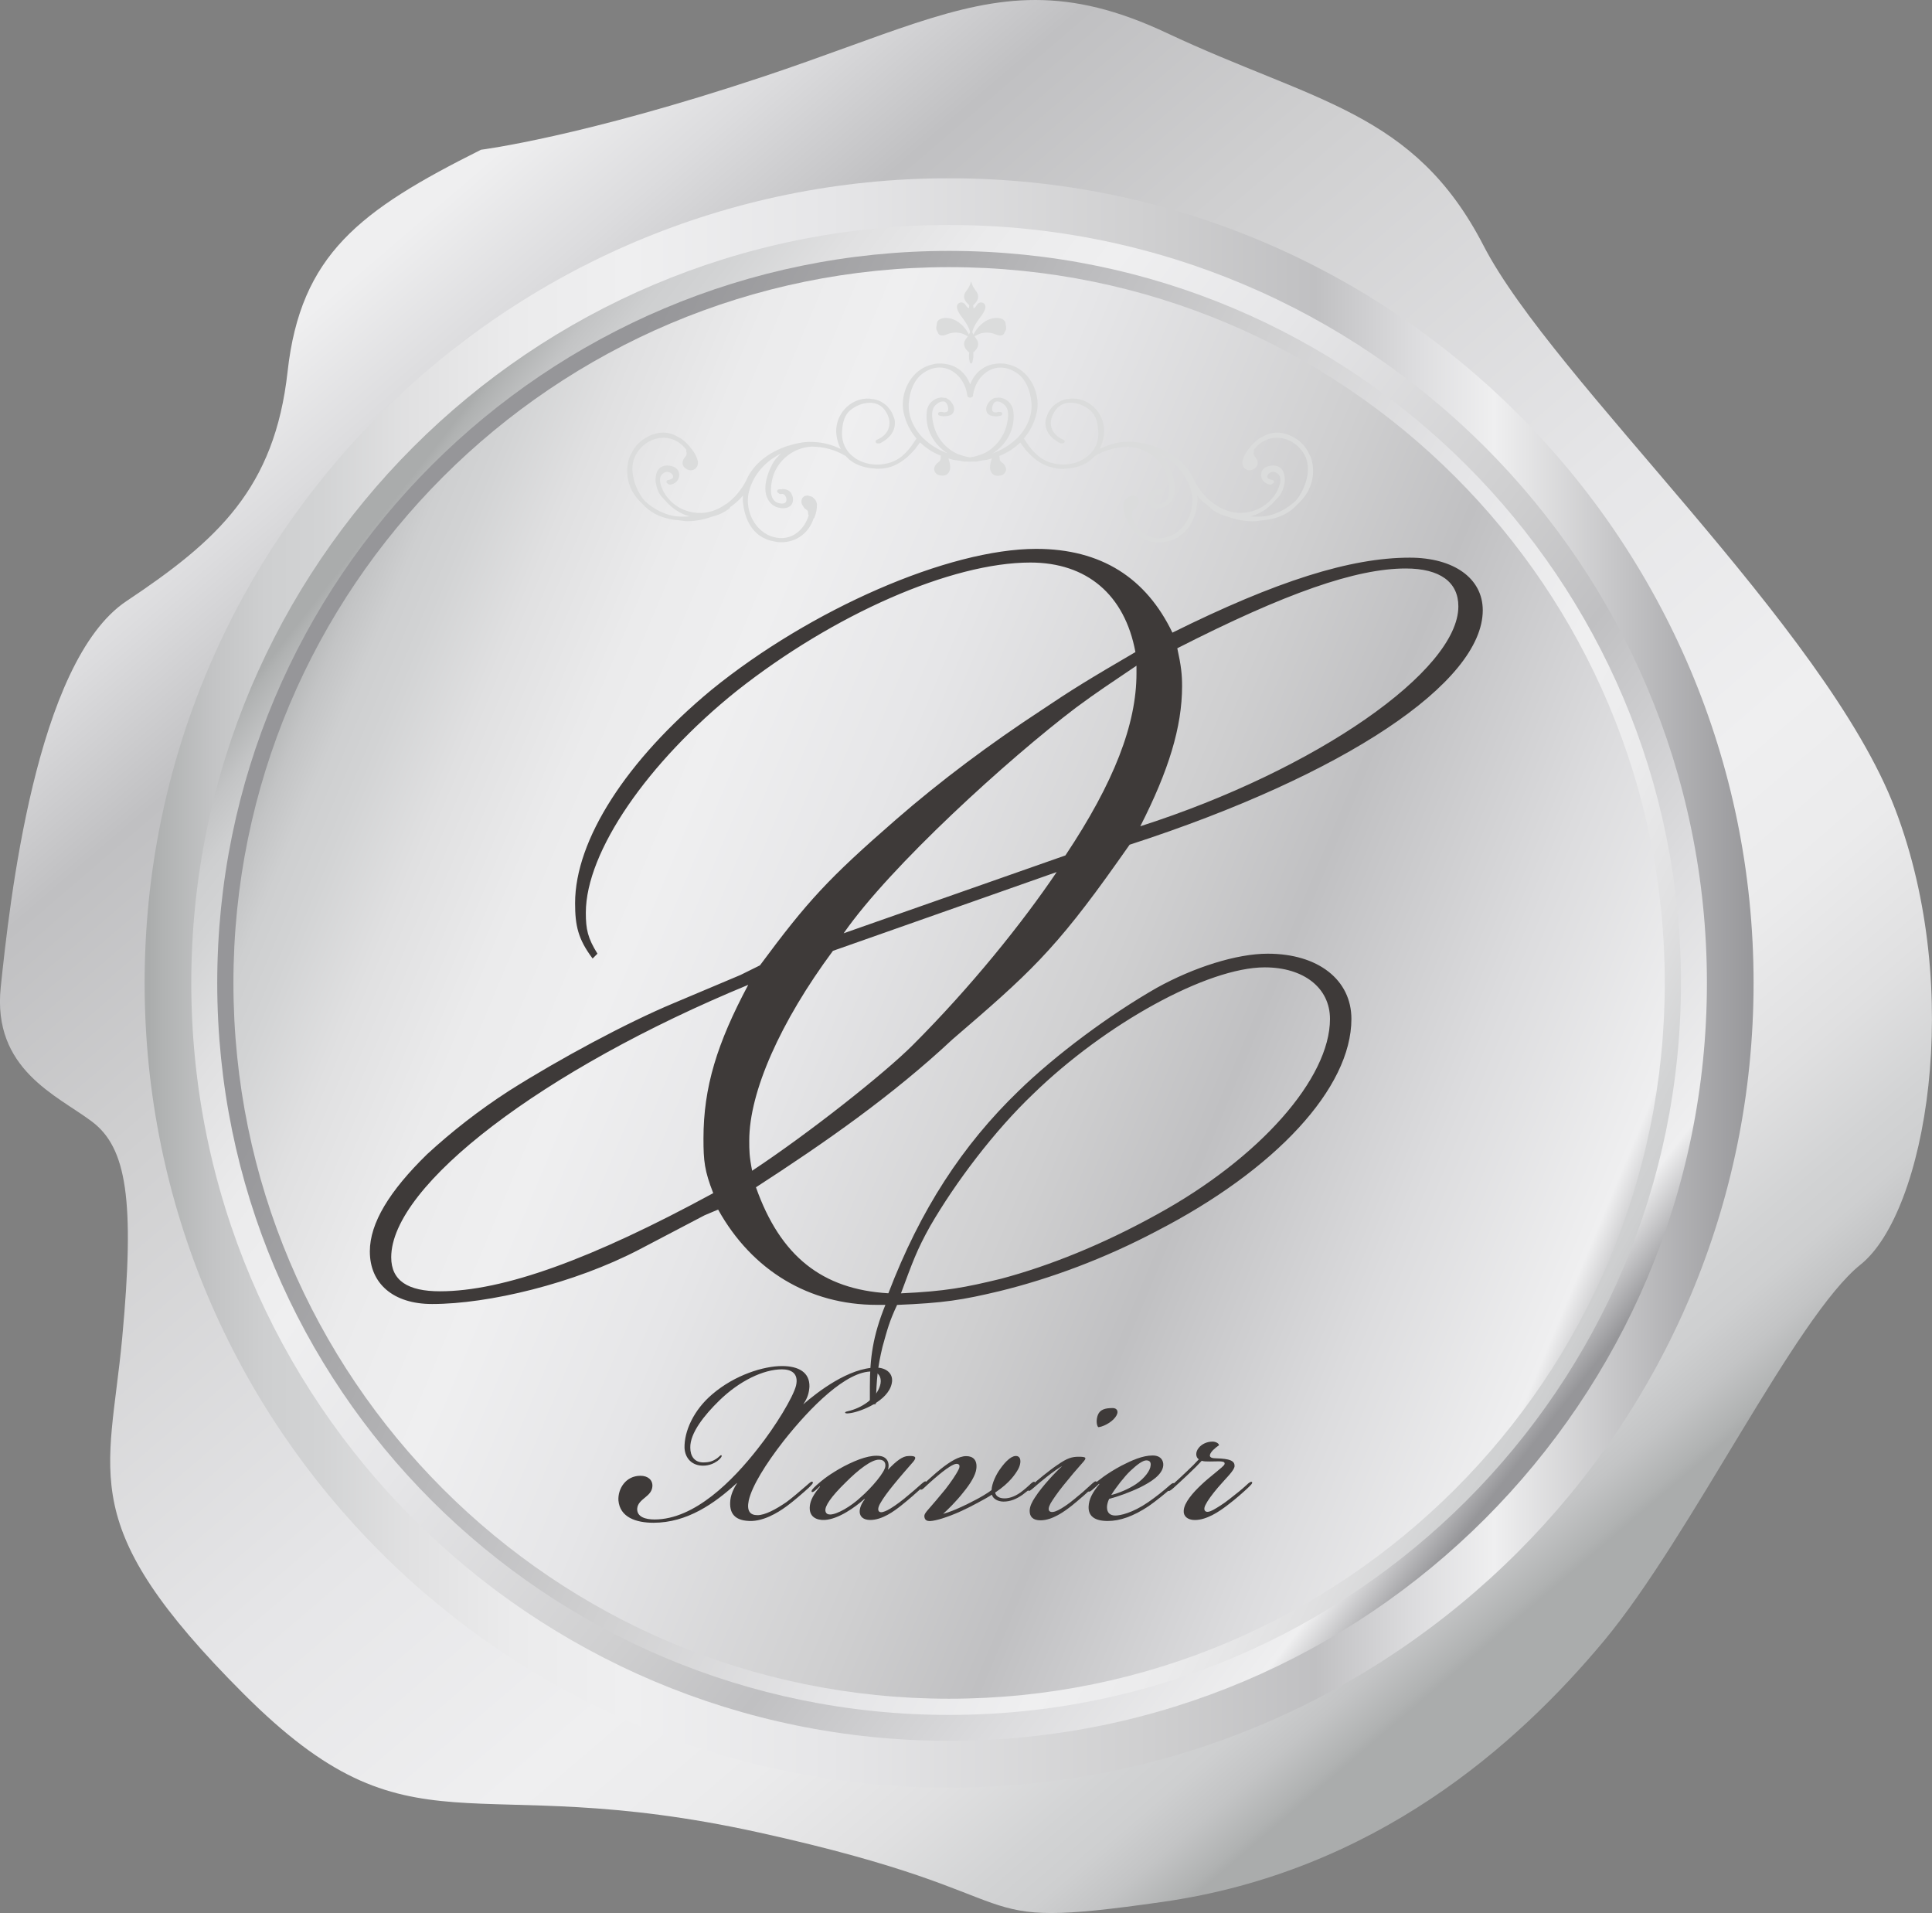 <?xml version="1.0" encoding="utf-8"?>
<!-- Generator: Adobe Illustrator 15.0.0, SVG Export Plug-In . SVG Version: 6.00 Build 0)  -->
<!DOCTYPE svg PUBLIC "-//W3C//DTD SVG 1.1//EN" "http://www.w3.org/Graphics/SVG/1.1/DTD/svg11.dtd">
<svg version="1.1" id="レイヤー_1" xmlns="http://www.w3.org/2000/svg" xmlns:xlink="http://www.w3.org/1999/xlink" x="0px"
	 y="0px" width="43.552px" height="43.117px" viewBox="0 0 43.552 43.117" style="enable-background:new 0 0 43.552 43.117;"
	 xml:space="preserve">
<rect x="0" y="0" width="43.552" height="43.117" fill="#808080" stroke="none"/>
<g>
	<defs>
		<path id="SVGID_1_" d="M17.218,1.723c-4.105,1.368-6.375,1.652-6.375,1.652c-2.735,1.367-4.066,2.36-4.36,5
			c-0.292,2.638-1.58,3.805-3.632,5.173c-2.052,1.368-2.639,6.841-2.834,8.698c-0.195,1.857,1.27,2.442,2.052,3.03
			c0.782,0.586,0.977,1.759,0.685,4.887c-0.294,3.127-1.076,4.201,2.737,8.013c3.81,3.811,4.984,1.661,11.628,3.128
			c6.646,1.466,4.301,2.247,9.091,1.562c4.789-0.684,7.992-3.537,9.947-5.883s4.32-7.311,5.786-8.482s2.347-6.156,0.78-10.262
			c-1.562-4.104-7.721-9.676-9.282-12.706c-1.563-3.028-3.812-3.225-7.136-4.788C25.179,0.215,24.244,0,23.339,0
			C21.576,0,19.93,0.818,17.218,1.723"/>
	</defs>
	<clipPath id="SVGID_2_">
		<use xlink:href="#SVGID_1_"  style="overflow:visible;"/>
	</clipPath>
	
		<linearGradient id="SVGID_3_" gradientUnits="userSpaceOnUse" x1="-280.984" y1="447.42" x2="-279.984" y2="447.42" gradientTransform="matrix(-27.08 -30.863 -30.863 27.08 6234.39 -20752.109)">
		<stop  offset="0" style="stop-color:#AAACAC"/>
		<stop  offset="0.005" style="stop-color:#B0B2B2"/>
		<stop  offset="0.029" style="stop-color:#C3C4C5"/>
		<stop  offset="0.053" style="stop-color:#CECFD0"/>
		<stop  offset="0.079" style="stop-color:#D2D3D4"/>
		<stop  offset="0.134" style="stop-color:#E0E0E1"/>
		<stop  offset="0.207" style="stop-color:#EBEBEC"/>
		<stop  offset="0.285" style="stop-color:#EFEFF0"/>
		<stop  offset="0.442" style="stop-color:#E6E6E8"/>
		<stop  offset="0.693" style="stop-color:#CFCFD0"/>
		<stop  offset="0.822" style="stop-color:#C0C0C2"/>
		<stop  offset="0.903" style="stop-color:#DCDCDE"/>
		<stop  offset="0.971" style="stop-color:#EFEFF0"/>
		<stop  offset="1" style="stop-color:#EFEFF0"/>
	</linearGradient>
	<polygon style="clip-path:url(#SVGID_2_);fill:url(#SVGID_3_);" points="19.165,65.596 -21.768,18.943 24.946,-22.045 
		65.88,24.606 	"/>
</g>
<g>
	<defs>
		<path id="SVGID_4_" d="M3.26,22.154c0,10.016,8.118,18.137,18.135,18.137c10.016,0,18.135-8.121,18.135-18.137
			c0-10.017-8.119-18.136-18.135-18.136C11.378,4.019,3.26,12.138,3.26,22.154"/>
	</defs>
	<clipPath id="SVGID_5_">
		<use xlink:href="#SVGID_4_"  style="overflow:visible;"/>
	</clipPath>
	
		<linearGradient id="SVGID_6_" gradientUnits="userSpaceOnUse" x1="-280.588" y1="455.806" x2="-279.588" y2="455.806" gradientTransform="matrix(37.747 0 0 -37.747 10594.818 17227.231)">
		<stop  offset="0" style="stop-color:#AAACAC"/>
		<stop  offset="0.007" style="stop-color:#B0B2B2"/>
		<stop  offset="0.038" style="stop-color:#C3C4C5"/>
		<stop  offset="0.069" style="stop-color:#CECFD0"/>
		<stop  offset="0.102" style="stop-color:#D2D3D4"/>
		<stop  offset="0.151" style="stop-color:#E0E0E1"/>
		<stop  offset="0.216" style="stop-color:#EBEBEC"/>
		<stop  offset="0.285" style="stop-color:#EFEFF0"/>
		<stop  offset="0.403" style="stop-color:#E6E6E8"/>
		<stop  offset="0.593" style="stop-color:#CFCFD0"/>
		<stop  offset="0.691" style="stop-color:#C0C0C2"/>
		<stop  offset="0.749" style="stop-color:#DCDCDE"/>
		<stop  offset="0.797" style="stop-color:#EFEFF0"/>
		<stop  offset="0.953" style="stop-color:#969699"/>
		<stop  offset="1" style="stop-color:#969699"/>
	</linearGradient>
	<rect x="3.26" y="4.019" style="clip-path:url(#SVGID_5_);fill:url(#SVGID_6_);" width="36.27" height="36.272"/>
</g>
<g>
	<defs>
		<path id="SVGID_7_" d="M4.312,22.154c0,9.434,7.649,17.082,17.083,17.082c9.434,0,17.083-7.648,17.083-17.082
			c0-9.435-7.649-17.083-17.083-17.083C11.961,5.071,4.312,12.72,4.312,22.154"/>
	</defs>
	<clipPath id="SVGID_8_">
		<use xlink:href="#SVGID_7_"  style="overflow:visible;"/>
	</clipPath>
	
		<linearGradient id="SVGID_9_" gradientUnits="userSpaceOnUse" x1="-283.858" y1="456.773" x2="-282.859" y2="456.773" gradientTransform="matrix(26.126 20.873 20.873 -26.126 -2109.665 17870.529)">
		<stop  offset="0" style="stop-color:#AAACAC"/>
		<stop  offset="0.005" style="stop-color:#B0B2B2"/>
		<stop  offset="0.029" style="stop-color:#C3C4C5"/>
		<stop  offset="0.053" style="stop-color:#CECFD0"/>
		<stop  offset="0.079" style="stop-color:#D2D3D4"/>
		<stop  offset="0.134" style="stop-color:#E0E0E1"/>
		<stop  offset="0.207" style="stop-color:#EBEBEC"/>
		<stop  offset="0.285" style="stop-color:#EFEFF0"/>
		<stop  offset="0.403" style="stop-color:#E6E6E8"/>
		<stop  offset="0.593" style="stop-color:#CFCFD0"/>
		<stop  offset="0.691" style="stop-color:#C0C0C2"/>
		<stop  offset="0.834" style="stop-color:#DCDCDE"/>
		<stop  offset="0.952" style="stop-color:#EFEFF0"/>
		<stop  offset="1" style="stop-color:#969699"/>
	</linearGradient>
	<polygon style="clip-path:url(#SVGID_8_);fill:url(#SVGID_9_);" points="17.624,-11.59 55.14,18.383 25.167,55.898 -12.349,25.925 
			"/>
</g>
<g>
	<defs>
		<path id="SVGID_10_" d="M4.897,22.154c0,9.111,7.387,16.498,16.498,16.498c9.109,0,16.498-7.387,16.498-16.498
			c0-9.112-7.389-16.499-16.498-16.499C12.284,5.655,4.897,13.042,4.897,22.154"/>
	</defs>
	<clipPath id="SVGID_11_">
		<use xlink:href="#SVGID_10_"  style="overflow:visible;"/>
	</clipPath>
	
		<linearGradient id="SVGID_12_" gradientUnits="userSpaceOnUse" x1="-282.554" y1="445.7" x2="-281.554" y2="445.7" gradientTransform="matrix(-27.558 -14.188 -14.188 27.558 -1425.562 -16261.272)">
		<stop  offset="0" style="stop-color:#AAACAC"/>
		<stop  offset="0.005" style="stop-color:#B0B2B2"/>
		<stop  offset="0.029" style="stop-color:#C3C4C5"/>
		<stop  offset="0.053" style="stop-color:#CECFD0"/>
		<stop  offset="0.079" style="stop-color:#D2D3D4"/>
		<stop  offset="0.134" style="stop-color:#E0E0E1"/>
		<stop  offset="0.207" style="stop-color:#EBEBEC"/>
		<stop  offset="0.285" style="stop-color:#EFEFF0"/>
		<stop  offset="0.407" style="stop-color:#E6E6E8"/>
		<stop  offset="0.602" style="stop-color:#CFCFD0"/>
		<stop  offset="0.703" style="stop-color:#C0C0C2"/>
		<stop  offset="0.852" style="stop-color:#A9A9AB"/>
		<stop  offset="1" style="stop-color:#969699"/>
	</linearGradient>
	<polygon style="clip-path:url(#SVGID_11_);fill:url(#SVGID_12_);" points="30.979,52.081 -8.532,31.739 11.811,-7.772 
		51.322,12.569 	"/>
</g>
<g>
	<defs>
		<path id="SVGID_13_" d="M5.262,22.154c0,8.909,7.224,16.133,16.133,16.133c8.91,0,16.133-7.224,16.133-16.133
			S30.306,6.021,21.396,6.021C12.486,6.021,5.262,13.245,5.262,22.154"/>
	</defs>
	<clipPath id="SVGID_14_">
		<use xlink:href="#SVGID_13_"  style="overflow:visible;"/>
	</clipPath>
	
		<linearGradient id="SVGID_15_" gradientUnits="userSpaceOnUse" x1="-282.461" y1="456.81" x2="-281.461" y2="456.81" gradientTransform="matrix(31.155 13.628 13.628 -31.155 2580.875 18096.758)">
		<stop  offset="0" style="stop-color:#AAACAC"/>
		<stop  offset="0.005" style="stop-color:#B0B2B2"/>
		<stop  offset="0.029" style="stop-color:#C3C4C5"/>
		<stop  offset="0.053" style="stop-color:#CECFD0"/>
		<stop  offset="0.079" style="stop-color:#D2D3D4"/>
		<stop  offset="0.134" style="stop-color:#E0E0E1"/>
		<stop  offset="0.207" style="stop-color:#EBEBEC"/>
		<stop  offset="0.285" style="stop-color:#EFEFF0"/>
		<stop  offset="0.403" style="stop-color:#E6E6E8"/>
		<stop  offset="0.593" style="stop-color:#CFCFD0"/>
		<stop  offset="0.691" style="stop-color:#C0C0C2"/>
		<stop  offset="0.834" style="stop-color:#DCDCDE"/>
		<stop  offset="0.952" style="stop-color:#EFEFF0"/>
		<stop  offset="1" style="stop-color:#969699"/>
	</linearGradient>
	<polygon style="clip-path:url(#SVGID_14_);fill:url(#SVGID_15_);" points="10.445,-5.826 49.376,11.203 32.347,50.134 
		-6.585,33.104 	"/>
</g>
<g>
	<g>
		<defs>
			<rect id="SVGID_16_" x="14.137" y="6.342" width="15.463" height="5.881"/>
		</defs>
		<clipPath id="SVGID_17_">
			<use xlink:href="#SVGID_16_"  style="overflow:visible;"/>
		</clipPath>
		<path style="clip-path:url(#SVGID_17_);fill:#DBDCDC;" d="M21.938,6.878c0,0,0.112-0.085,0.112-0.189
			c0-0.13-0.103-0.14-0.159-0.347c-0.052,0.207-0.158,0.217-0.158,0.347c0.002,0.104,0.118,0.189,0.118,0.189
			c-0.006,0.021-0.008,0.045-0.008,0.067c-0.006,0.002-0.031,0.002-0.084-0.08c-0.057-0.092-0.235-0.05-0.175,0.115
			c0.058,0.159,0.223,0.275,0.285,0.501c-0.009,0.023-0.018,0.042-0.027,0.06c-0.004-0.009-0.008-0.017-0.008-0.017
			s-0.151-0.31-0.451-0.354c-0.162-0.023-0.263,0.045-0.263,0.119c0.002,0.045-0.048,0.109,0.027,0.212
			c0,0.028,0.059,0.101,0.205,0.033c0.122-0.053,0.288-0.056,0.416,0.019c0.023,0.014,0.038,0.021,0.051,0.025
			c-0.044,0.065-0.086,0.099-0.086,0.18c0.002,0.105,0.118,0.189,0.118,0.189c-0.026,0.097,0.012,0.221,0.012,0.221
			s0.026,0.059,0.055,0c0,0,0.039-0.124,0.02-0.221c0,0,0.112-0.084,0.112-0.189c0-0.08-0.04-0.114-0.083-0.179
			c0.012-0.003,0.028-0.011,0.052-0.026c0.127-0.074,0.294-0.071,0.417-0.019c0.146,0.067,0.204-0.005,0.204-0.033
			c0.075-0.103,0.026-0.167,0.028-0.212c0-0.074-0.102-0.143-0.264-0.119c-0.299,0.045-0.452,0.354-0.452,0.354
			s-0.004,0.009-0.008,0.019c-0.009-0.018-0.019-0.035-0.027-0.058c0.057-0.229,0.224-0.346,0.285-0.505
			c0.06-0.165-0.117-0.207-0.176-0.115c-0.054,0.091-0.081,0.082-0.083,0.08C21.944,6.923,21.941,6.898,21.938,6.878"/>
		<path style="clip-path:url(#SVGID_17_);fill:#DBDCDC;" d="M29.545,10.296c-0.013-0.029-0.03-0.054-0.043-0.082
			c-0.011-0.025-0.024-0.049-0.038-0.072c-0.016-0.025-0.03-0.05-0.048-0.071c-0.023-0.031-0.05-0.06-0.08-0.086
			c-0.022-0.023-0.046-0.046-0.072-0.066c-0.01-0.007-0.022-0.013-0.032-0.02c-0.101-0.068-0.214-0.12-0.344-0.141
			c-0.033-0.006-0.066-0.009-0.1-0.009c-0.129,0-0.242,0.045-0.344,0.104c-0.023,0.013-0.047,0.023-0.07,0.038
			C28.362,9.9,28.353,9.91,28.34,9.919c-0.044,0.033-0.086,0.072-0.122,0.115c-0.009,0.01-0.018,0.019-0.025,0.029
			c-0.011,0.012-0.018,0.023-0.025,0.035c-0.002,0.004-0.004,0.006-0.008,0.009c-0.002,0.004-0.008,0.006-0.01,0.009
			c-0.07,0.085-0.115,0.176-0.14,0.269v0.001c0,0.001,0,0.002-0.001,0.003c-0.01,0.061,0.003,0.116,0.035,0.155
			c0.031,0.036,0.074,0.056,0.123,0.056c0.027,0,0.052-0.007,0.076-0.019c0.004,0,0.006-0.004,0.01-0.005
			c0.018-0.01,0.036-0.021,0.052-0.036c0.076-0.072,0.048-0.175-0.011-0.24c-0.023-0.026-0.033-0.049-0.034-0.079
			c-0.001-0.008,0.002-0.019,0.005-0.03c0.001-0.009,0.003-0.017,0.004-0.025c0.002-0.011-0.002-0.019-0.006-0.027
			c0.131-0.172,0.311-0.272,0.518-0.272c0.26,0,0.504,0.152,0.633,0.397c0.152,0.291,0.035,0.688-0.15,0.952
			c-0.02,0.025-0.039,0.05-0.059,0.074c-0.01,0.011-0.024,0.02-0.035,0.031c-0.17,0.149-0.367,0.254-0.592,0.305
			c-0.01,0.002-0.021,0.002-0.032,0.005c-0.113,0.016-0.235,0.018-0.36,0.007c0.165-0.036,0.33-0.133,0.465-0.259
			c0.004-0.003,0.01-0.006,0.014-0.01c0.018-0.015,0.031-0.035,0.046-0.05c0.019-0.021,0.036-0.04,0.055-0.06
			c0.026-0.03,0.056-0.057,0.08-0.089c0.05-0.068,0.09-0.165,0.106-0.264c0-0.004,0.002-0.008,0.004-0.013
			c0.008-0.045,0.009-0.087,0.003-0.126c-0.005-0.053-0.013-0.103-0.036-0.146c-0.057-0.113-0.176-0.154-0.331-0.114
			c-0.104,0.027-0.169,0.109-0.164,0.208c0.006,0.105,0.089,0.19,0.212,0.208c0.02,0,0.035-0.013,0.049-0.025
			c0.018-0.006,0.03-0.021,0.03-0.039c0-0.023-0.019-0.041-0.04-0.043c-0.038-0.005-0.117-0.024-0.113-0.078
			c0.004-0.047,0.063-0.103,0.135-0.103c0.041,0,0.078,0.018,0.113,0.052c0.098,0.096,0.032,0.273-0.037,0.404
			c-0.043,0.076-0.096,0.143-0.156,0.201c-0.008,0.008-0.014,0.016-0.021,0.022c-0.051,0.044-0.104,0.083-0.158,0.117
			c-0.145,0.084-0.313,0.128-0.484,0.128c-0.137,0-0.271-0.032-0.391-0.088c-0.035-0.016-0.07-0.034-0.103-0.054
			c-0.028-0.019-0.058-0.034-0.083-0.055c-0.003-0.002-0.006,0-0.01-0.002c-0.187-0.133-0.34-0.317-0.453-0.534
			c-0.156-0.377-0.531-0.653-0.956-0.785c-0.005-0.001-0.007-0.002-0.011-0.002c-0.137-0.042-0.276-0.073-0.416-0.081
			c-0.03-0.004-0.062-0.004-0.092-0.004c-0.222,0-0.442,0.062-0.656,0.165c0.048-0.09,0.08-0.191,0.097-0.307
			c0.028-0.209-0.034-0.422-0.175-0.584c-0.145-0.167-0.356-0.261-0.575-0.244c-0.019,0.001-0.031,0.009-0.047,0.011
			c-0.013,0.001-0.024-0.003-0.034-0.001c-0.046,0.008-0.088,0.021-0.13,0.038c-0.015,0.007-0.027,0.016-0.04,0.022
			c-0.036,0.019-0.066,0.04-0.1,0.064c-0.021,0.018-0.041,0.033-0.059,0.052c-0.057,0.06-0.095,0.127-0.119,0.196
			c-0.003,0.005-0.004,0.01-0.005,0.015c-0.009,0.024-0.022,0.048-0.026,0.072c-0.035,0.196,0.059,0.372,0.236,0.482
			c0.006,0.005,0.008,0.007,0.012,0.009c0.026,0.015,0.049,0.033,0.076,0.045c0.006,0.002,0.021,0.005,0.025,0.005
			c0.008,0,0.018-0.001,0.029-0.003h0.004h0.003c0.022,0,0.042-0.019,0.042-0.042c0-0.02-0.016-0.036-0.033-0.04
			c-0.143-0.062-0.234-0.159-0.268-0.281c-0.033-0.125,0.004-0.265,0.103-0.395c0.097-0.129,0.231-0.156,0.328-0.156
			c0.153,0,0.323,0.066,0.448,0.174c0.141,0.121,0.17,0.323,0.18,0.466c0.014,0.196-0.048,0.37-0.174,0.505
			c-0.029,0.032-0.065,0.06-0.102,0.086c-0.011,0.009-0.022,0.016-0.033,0.025c-0.135,0.087-0.301,0.136-0.48,0.136
			c-0.102,0-0.204-0.016-0.302-0.047c-0.276-0.089-0.441-0.312-0.587-0.54c0.139-0.163,0.239-0.356,0.288-0.576
			c0.058-0.261-0.006-0.551-0.169-0.775c-0.119-0.164-0.28-0.271-0.459-0.314c-0.002,0-0.005,0-0.007-0.001
			c-0.031-0.007-0.062-0.017-0.094-0.021c-0.032-0.003-0.061-0.001-0.092-0.002h-0.008h-0.023h-0.002
			c-0.043,0.001-0.084,0.007-0.125,0.016c-0.007,0-0.013,0.002-0.021,0.003c-0.039,0.009-0.075,0.021-0.11,0.035
			c-0.007,0.003-0.013,0.006-0.019,0.008c-0.035,0.017-0.069,0.034-0.1,0.057c-0.005,0.003-0.009,0.006-0.013,0.009
			C22.091,8.346,22.06,8.371,22.033,8.4c-0.001,0-0.002,0.002-0.003,0.004c-0.068,0.07-0.122,0.157-0.16,0.259
			c-0.056-0.146-0.143-0.263-0.256-0.342c-0.004-0.002-0.007-0.005-0.011-0.008c-0.031-0.021-0.065-0.04-0.099-0.056
			c-0.009-0.003-0.016-0.007-0.024-0.01c-0.033-0.013-0.069-0.024-0.105-0.033c-0.009-0.002-0.018-0.004-0.028-0.005
			c-0.038-0.008-0.077-0.013-0.119-0.015h-0.003h-0.023h-0.009c-0.03,0.001-0.059-0.001-0.091,0.002
			c-0.033,0.004-0.063,0.014-0.094,0.021C21.004,8.219,21.003,8.219,21,8.219c-0.178,0.044-0.339,0.15-0.458,0.314
			c-0.164,0.226-0.227,0.515-0.17,0.775c0.049,0.219,0.149,0.413,0.287,0.576c-0.144,0.226-0.308,0.45-0.586,0.54
			c-0.098,0.031-0.2,0.047-0.303,0.047c-0.179,0-0.347-0.05-0.483-0.138c-0.008-0.007-0.017-0.012-0.024-0.019
			c-0.04-0.027-0.076-0.057-0.108-0.091c-0.126-0.135-0.186-0.309-0.173-0.505c0.013-0.222,0.071-0.373,0.178-0.466
			c0.125-0.107,0.297-0.174,0.449-0.174c0.097,0,0.232,0.027,0.33,0.156c0.098,0.13,0.134,0.271,0.1,0.396
			c-0.033,0.123-0.127,0.221-0.273,0.283c-0.021,0.008-0.032,0.033-0.024,0.054c0.007,0.021,0.028,0.033,0.049,0.025
			c0.008,0.002,0.018,0.003,0.025,0.003c0.007,0,0.02-0.003,0.026-0.005c0.028-0.012,0.048-0.029,0.073-0.044
			c0.006-0.003,0.013-0.007,0.019-0.012c0.175-0.111,0.267-0.286,0.232-0.481c-0.004-0.021-0.017-0.041-0.023-0.062
			c-0.005-0.013-0.009-0.024-0.014-0.037c-0.022-0.059-0.053-0.109-0.094-0.156c-0.009-0.012-0.019-0.024-0.029-0.035
			c-0.02-0.021-0.04-0.038-0.063-0.055c-0.041-0.032-0.084-0.059-0.133-0.078c-0.003-0.002-0.007-0.002-0.011-0.004
			c-0.035-0.013-0.072-0.024-0.11-0.031c-0.01-0.002-0.02,0.002-0.031,0c-0.018-0.002-0.032-0.009-0.049-0.01
			c-0.218-0.017-0.431,0.077-0.576,0.244c-0.141,0.162-0.206,0.375-0.176,0.584c0.016,0.115,0.049,0.217,0.096,0.307
			c-0.19-0.094-0.387-0.146-0.585-0.156C18.348,9.964,18.33,9.96,18.31,9.96c-0.008,0-0.017,0.002-0.025,0.002
			c-0.026,0.001-0.053-0.005-0.08-0.002c-0.139,0.008-0.278,0.039-0.414,0.08c-0.004,0.001-0.008,0.002-0.014,0.004
			c-0.424,0.131-0.798,0.407-0.954,0.783c-0.114,0.218-0.268,0.403-0.455,0.536c-0.002,0.001-0.006-0.001-0.009,0.001
			c-0.027,0.021-0.055,0.038-0.085,0.056c-0.031,0.02-0.065,0.037-0.1,0.053c-0.12,0.056-0.254,0.088-0.391,0.088
			c-0.172,0-0.339-0.044-0.484-0.128c-0.054-0.032-0.105-0.071-0.154-0.114c-0.006-0.006-0.012-0.013-0.019-0.019
			c-0.063-0.062-0.118-0.13-0.161-0.208c-0.058-0.106-0.141-0.303-0.038-0.404c0.035-0.034,0.072-0.052,0.113-0.052
			c0.071,0,0.13,0.056,0.134,0.103c0.005,0.056-0.079,0.074-0.115,0.08c-0.023,0.002-0.039,0.023-0.035,0.046
			c0.002,0.016,0.013,0.028,0.028,0.034c0.01,0.011,0.026,0.025,0.055,0.025h0.002c0.114-0.018,0.197-0.103,0.202-0.208
			c0.006-0.099-0.058-0.181-0.162-0.208c-0.157-0.042-0.275,0.001-0.333,0.114c-0.022,0.044-0.031,0.093-0.035,0.146
			c-0.006,0.039-0.005,0.08,0.004,0.125c0,0.004,0.002,0.007,0.002,0.009c0.017,0.1,0.056,0.198,0.106,0.268
			c0.024,0.031,0.055,0.058,0.081,0.088c0.019,0.022,0.04,0.044,0.061,0.066c0.017,0.016,0.029,0.035,0.045,0.049
			c0.003,0.004,0.009,0.005,0.012,0.008c0.135,0.125,0.298,0.222,0.462,0.256c-0.126,0.011-0.248,0.01-0.362-0.007
			c-0.009-0.002-0.02-0.002-0.029-0.004c-0.229-0.053-0.43-0.159-0.602-0.312c-0.008-0.009-0.019-0.017-0.028-0.024
			c-0.02-0.024-0.04-0.049-0.058-0.074c-0.184-0.265-0.301-0.662-0.148-0.952c0.128-0.245,0.371-0.397,0.633-0.397
			c0.204,0,0.384,0.101,0.513,0.271c-0.002,0.009-0.007,0.017-0.004,0.028c0.001,0.01,0.003,0.017,0.005,0.025
			c0.002,0.012,0.005,0.024,0.005,0.03c-0.001,0.03-0.01,0.053-0.035,0.079c-0.058,0.065-0.087,0.168-0.012,0.24
			c0.016,0.015,0.033,0.023,0.05,0.033c0.004,0.003,0.007,0.007,0.013,0.009c0.024,0.012,0.05,0.018,0.076,0.018
			c0.048,0,0.093-0.02,0.123-0.056c0.031-0.035,0.043-0.084,0.038-0.14c0-0.002,0-0.006,0-0.009c0-0.008-0.003-0.016-0.007-0.021
			c-0.022-0.086-0.068-0.172-0.133-0.254c-0.003-0.004-0.006-0.008-0.011-0.011c-0.001,0-0.003-0.002-0.004-0.004
			c-0.003-0.003-0.005-0.007-0.008-0.01c-0.008-0.012-0.015-0.023-0.023-0.033c-0.012-0.013-0.022-0.025-0.034-0.037
			c-0.036-0.04-0.073-0.076-0.115-0.107c-0.013-0.011-0.026-0.02-0.04-0.03c-0.012-0.008-0.027-0.015-0.039-0.021
			c-0.108-0.067-0.229-0.117-0.367-0.117c-0.034,0-0.067,0.003-0.101,0.009c-0.131,0.021-0.245,0.073-0.346,0.143
			c-0.009,0.006-0.018,0.011-0.027,0.017c-0.028,0.021-0.054,0.046-0.079,0.07c-0.027,0.026-0.052,0.052-0.074,0.081
			c-0.019,0.023-0.035,0.05-0.052,0.077c-0.012,0.021-0.023,0.043-0.033,0.065c-0.015,0.028-0.034,0.055-0.045,0.086
			c-0.117,0.32-0.049,0.683,0.178,0.945c0.027,0.033,0.056,0.061,0.086,0.09c0.001,0.001,0.001,0.001,0.001,0.001
			c0.008,0.008,0.015,0.017,0.023,0.023c0.162,0.184,0.381,0.299,0.649,0.348c0.054,0.013,0.113,0.015,0.172,0.021
			c0.062,0.007,0.124,0.021,0.189,0.021c0.194,0,0.382-0.038,0.56-0.103c0.142-0.033,0.277-0.095,0.397-0.189
			c0.006-0.005,0.003-0.014,0.006-0.021c0.108-0.076,0.209-0.163,0.294-0.264c0,0.03-0.007,0.058-0.006,0.089
			c0.008,0.149,0.063,0.653,0.459,0.86c0.007,0.004,0.017,0.006,0.025,0.01c0.063,0.035,0.137,0.059,0.215,0.072
			c0.055,0.012,0.111,0.021,0.167,0.021c0.351,0,0.63-0.218,0.732-0.538c0.002-0.001,0.003-0.001,0.004-0.002h0.001v-0.001h0.001
			c0.001,0,0,0,0,0c0.006-0.005,0.011-0.012,0.013-0.019c0.04-0.1,0.057-0.19,0.055-0.282c0.001-0.003,0.002-0.008,0.002-0.012
			c0-0.007-0.002-0.013-0.004-0.019c-0.009-0.059-0.04-0.1-0.083-0.131c0-0.001-0.001-0.001-0.001-0.002
			c-0.008-0.006-0.013-0.014-0.023-0.019c-0.011-0.006-0.025-0.006-0.039-0.011c-0.002,0-0.003-0.001-0.004-0.001
			c-0.02-0.006-0.039-0.016-0.06-0.016c-0.058,0-0.103,0.026-0.124,0.073c-0.028,0.063-0.01,0.126,0.03,0.175
			c0.008,0.012,0.013,0.023,0.023,0.031c0.004,0.003,0.004,0.009,0.007,0.011l0.02,0.014c0.033,0.023,0.052,0.037,0.056,0.063v0.016
			c0.001,0.018,0.001,0.038,0.012,0.059c0.001,0.001,0.003,0.004,0.003,0.004c-0.081,0.273-0.303,0.513-0.62,0.513
			c-0.031,0-0.063-0.003-0.096-0.008c-0.204-0.031-0.385-0.152-0.508-0.34c-0.138-0.211-0.183-0.478-0.12-0.711
			c0.1-0.374,0.368-0.676,0.722-0.847c-0.08,0.07-0.15,0.148-0.198,0.238c-0.099,0.189-0.295,0.657-0.005,0.911
			c0.058,0.05,0.156,0.084,0.249,0.084c0.125,0,0.207-0.062,0.221-0.166c0.008-0.058-0.006-0.108-0.03-0.152
			c-0.002-0.005-0.006-0.01-0.009-0.016c-0.005-0.008-0.006-0.019-0.013-0.026c-0.004-0.005-0.012-0.005-0.016-0.009
			c-0.005-0.006-0.008-0.013-0.014-0.017c-0.025-0.021-0.054-0.033-0.085-0.04c-0.011-0.003-0.023-0.002-0.034-0.004
			c-0.013-0.001-0.024-0.003-0.036-0.003c-0.007,0.002-0.013,0.005-0.019,0.006c-0.025,0.001-0.048-0.004-0.071,0.003
			s-0.035,0.03-0.028,0.052c0.004,0.014,0.015,0.024,0.028,0.028l-0.001,0.001c0.013,0.013,0.038,0.03,0.064,0.023
			c0.065-0.022,0.118,0.059,0.118,0.126c0,0.019-0.003,0.044-0.021,0.062c-0.023,0.024-0.063,0.033-0.123,0.023
			c-0.17-0.026-0.201-0.175-0.204-0.262c-0.006-0.18,0.031-0.354,0.108-0.5c0.161-0.306,0.476-0.503,0.811-0.518
			c0.276,0.002,0.538,0.075,0.763,0.212c0.014,0.015,0.028,0.028,0.043,0.042c0.013,0.014,0.027,0.027,0.041,0.04
			c0.015,0.012,0.032,0.022,0.047,0.034c0.02,0.013,0.038,0.028,0.059,0.04c0.004,0.002,0.008,0.003,0.012,0.005
			c0.064,0.036,0.137,0.064,0.215,0.085c0.021,0.006,0.042,0.009,0.064,0.014c0.053,0.012,0.109,0.018,0.167,0.021
			c0.015,0,0.032,0.006,0.047,0.006c0.005,0,0.009-0.001,0.014-0.001c0.01,0,0.018,0.001,0.027,0.001l0.037-0.001
			c0.217-0.005,0.413-0.092,0.594-0.243c0.011-0.009,0.02-0.019,0.031-0.028c0.052-0.047,0.104-0.097,0.154-0.156
			c0.004-0.005,0.009-0.008,0.013-0.014l0.018-0.027c0.031-0.041,0.063-0.081,0.094-0.126c0.131,0.129,0.292,0.231,0.475,0.304
			c-0.004,0.007-0.009,0.011-0.009,0.021c-0.001,0.01-0.001,0.021-0.001,0.028c0,0.011,0.001,0.02-0.001,0.025
			c-0.007,0.03-0.022,0.049-0.051,0.07c-0.052,0.036-0.087,0.088-0.094,0.137c-0.005,0.038,0.006,0.074,0.032,0.105
			c0.032,0.041,0.073,0.051,0.109,0.056h0.001h0.006c0.009,0.001,0.019,0.004,0.027,0.004c0.01,0,0.02-0.001,0.029-0.001
			c0.089-0.003,0.152-0.075,0.157-0.18c0.001-0.001,0.001-0.001,0.001-0.002V10.54c-0.001-0.066-0.017-0.137-0.042-0.208
			c0.031,0.009,0.06,0.02,0.092,0.027c0.002,0,0.004,0,0.006,0c0.001,0.001,0.001,0.002,0.002,0.002
			c0,0.001,0.002,0.001,0.003,0.001h0.002c0.016,0.006,0.034,0.004,0.051,0.009c0.017,0.003,0.033,0.003,0.049,0.006
			c0.019,0.003,0.038,0.006,0.057,0.008c0.038,0.007,0.073,0.02,0.113,0.02c0.004,0,0.008-0.002,0.011-0.002h0.004h0.011h0.008
			c0.026,0.002,0.053,0.002,0.08,0.002h0.001h0.001c0.027,0,0.054,0,0.081-0.002h0.007h0.011h0.004c0.002,0,0.008,0.002,0.011,0.002
			c0.041,0,0.077-0.014,0.116-0.02c0.018-0.003,0.036-0.005,0.054-0.008c0.017-0.003,0.033-0.003,0.049-0.007
			c0.016-0.004,0.035-0.002,0.051-0.008h0.002c0.001,0,0.003,0,0.003-0.001c0,0,0-0.001,0.001-0.001
			c0.002-0.001,0.003,0,0.004-0.001c0.033-0.007,0.063-0.019,0.095-0.027c-0.025,0.07-0.041,0.139-0.042,0.206v0.003v0.004
			c0.008,0.105,0.07,0.175,0.156,0.178c0.011,0,0.02,0.001,0.031,0.001c0.008,0,0.018-0.003,0.027-0.004h0.006
			c0.039-0.005,0.078-0.015,0.11-0.056c0.026-0.031,0.037-0.067,0.031-0.105c-0.007-0.049-0.041-0.101-0.094-0.136
			c-0.028-0.021-0.043-0.041-0.049-0.072c-0.002-0.007-0.002-0.017-0.002-0.028c0-0.008,0-0.016-0.001-0.025
			c0-0.009-0.005-0.013-0.009-0.02c0.183-0.072,0.345-0.175,0.476-0.304c0.032,0.048,0.065,0.091,0.099,0.133l0.015,0.025
			c0.004,0.004,0.008,0.007,0.011,0.012c0.049,0.057,0.099,0.104,0.149,0.151c0.013,0.011,0.026,0.023,0.039,0.034
			c0.134,0.109,0.276,0.181,0.427,0.212c0.002,0,0.004,0,0.006,0.001c0.052,0.011,0.103,0.026,0.156,0.026l0.037,0.001
			c0.01,0,0.016-0.001,0.026-0.001c0.004,0,0.009,0.001,0.015,0.001c0.016,0,0.033-0.006,0.049-0.006
			c0.058-0.004,0.112-0.01,0.166-0.021c0.021-0.004,0.043-0.008,0.064-0.014c0.078-0.021,0.15-0.048,0.215-0.085
			c0.004-0.002,0.008-0.003,0.012-0.005c0.022-0.012,0.041-0.027,0.061-0.042c0.016-0.011,0.031-0.021,0.045-0.032
			c0.016-0.013,0.029-0.026,0.042-0.042c0.015-0.014,0.03-0.026,0.044-0.041c0.225-0.136,0.486-0.209,0.762-0.211
			c0.334,0.015,0.65,0.212,0.811,0.518c0.076,0.147,0.113,0.321,0.107,0.5c-0.002,0.087-0.031,0.235-0.203,0.262
			c-0.069,0.011-0.113-0.002-0.133-0.036c-0.02-0.031-0.015-0.083,0.01-0.125c0.019-0.034,0.047-0.054,0.076-0.054
			c0.008,0,0.014,0.002,0.023,0.004c0.003,0.001,0.009,0.001,0.012,0.001c0.012,0,0.02-0.009,0.028-0.014
			c0.003-0.001,0.004-0.003,0.006-0.004c0.006-0.005,0.015-0.005,0.019-0.01c0.013-0.005,0.02-0.015,0.023-0.026
			c0.006-0.022-0.006-0.045-0.027-0.052c-0.024-0.007-0.048-0.002-0.07-0.003c-0.008-0.001-0.014-0.006-0.021-0.006
			c-0.011,0-0.024,0.002-0.036,0.003c-0.011,0.002-0.023,0.001-0.035,0.004c-0.037,0.009-0.067,0.029-0.096,0.055
			c-0.005,0.005-0.013,0.005-0.018,0.012c-0.008,0.007-0.01,0.019-0.014,0.027c-0.002,0.002-0.002,0.004-0.004,0.006
			c-0.027,0.045-0.043,0.099-0.035,0.16c0.016,0.104,0.098,0.166,0.223,0.166c0.091,0,0.191-0.034,0.248-0.084
			c0.291-0.255,0.094-0.722-0.006-0.911c-0.047-0.091-0.117-0.168-0.197-0.239c0.354,0.172,0.623,0.474,0.723,0.848
			c0.062,0.233,0.018,0.5-0.121,0.711c-0.123,0.188-0.303,0.309-0.509,0.34c-0.032,0.005-0.063,0.008-0.096,0.008
			c-0.315,0-0.538-0.24-0.619-0.514c0.001-0.003,0.002-0.004,0.004-0.006c0.011-0.018,0.011-0.039,0.011-0.06v-0.013
			c0.006-0.026,0.024-0.041,0.059-0.064l0.017-0.011c0.003-0.003,0.003-0.008,0.009-0.012c0.01-0.008,0.016-0.021,0.022-0.032
			c0.04-0.051,0.058-0.11,0.03-0.174c-0.021-0.047-0.066-0.073-0.125-0.073c-0.019,0-0.035,0.009-0.055,0.014
			c-0.006,0.001-0.01,0.003-0.016,0.005c-0.012,0.003-0.021,0.003-0.033,0.008c-0.006,0.004-0.01,0.012-0.016,0.016
			c-0.006,0.003-0.01,0.009-0.014,0.013c-0.043,0.034-0.072,0.078-0.078,0.137v0.001v0.003c-0.006,0.093,0.014,0.192,0.055,0.297
			c0.002,0.006,0.006,0.011,0.011,0.016v0.001h0.001v0.001h0.001l0.001,0.001c0.002,0.001,0.004,0.002,0.006,0.003
			c0.102,0.319,0.381,0.537,0.732,0.537c0.057,0,0.113-0.01,0.169-0.021c0.077-0.015,0.147-0.038,0.212-0.072
			c0.008-0.004,0.018-0.006,0.025-0.01c0.031-0.017,0.057-0.043,0.084-0.064c0.007-0.005,0.013-0.009,0.019-0.014
			c0.204-0.161,0.337-0.438,0.356-0.782c0.002-0.031-0.006-0.059-0.008-0.089c0.088,0.101,0.189,0.189,0.297,0.265
			c0.002,0.006,0,0.015,0.006,0.02c0.119,0.094,0.254,0.156,0.394,0.189c0.179,0.064,0.368,0.103,0.563,0.103
			c0.068,0,0.134-0.014,0.201-0.022c0.052-0.006,0.105-0.008,0.156-0.019c0.268-0.048,0.485-0.163,0.647-0.345
			c0.04-0.036,0.077-0.076,0.114-0.118C29.593,10.979,29.661,10.617,29.545,10.296 M21.806,8.922c0.001,0.01,0.008,0.021,0.022,0.03
			c0.009,0.004,0.016,0.007,0.025,0.008c0.005,0.001,0.005,0.003,0.01,0.003c0.001,0,0.004-0.001,0.005-0.001
			c0.002,0,0.006,0.001,0.008,0.001c0.005,0,0.008-0.003,0.012-0.004c0.007-0.001,0.013-0.002,0.02-0.006
			c0.014-0.007,0.023-0.018,0.024-0.029c0.043-0.364,0.31-0.639,0.622-0.639c0.138,0,0.273,0.05,0.404,0.149
			c0.16,0.122,0.27,0.363,0.294,0.646c0.023,0.282-0.097,0.565-0.325,0.8c-0.003,0.001-0.007,0.001-0.008,0.004
			c-0.151,0.147-0.337,0.259-0.539,0.333c0.017-0.011,0.033-0.021,0.049-0.033c0.066-0.049,0.128-0.103,0.181-0.165
			c0.189-0.217,0.27-0.487,0.232-0.764c-0.023-0.158-0.155-0.281-0.317-0.294c-0.017-0.003-0.031,0.004-0.048,0.006V8.966h-0.011
			c-0.003,0-0.006,0.003-0.01,0.003c-0.014,0.002-0.032-0.002-0.046,0.005c-0.007,0.002-0.013,0.008-0.02,0.011
			c-0.005,0.003-0.01,0.006-0.015,0.008c-0.021,0.013-0.04,0.026-0.057,0.044c-0.001,0-0.004,0.001-0.005,0.003
			C22.31,9.041,22.31,9.043,22.31,9.045c-0.051,0.054-0.085,0.125-0.078,0.192c0.006,0.076,0.058,0.126,0.142,0.139
			c0.04,0.006,0.065,0.008,0.088,0.008c0.003,0,0.005,0.001,0.008,0.001c0.001,0,0.002-0.001,0.003-0.001
			c0.025-0.001,0.049-0.006,0.088-0.016h0.001c0.001,0,0.002,0,0.002-0.001c0.021-0.007,0.034-0.029,0.028-0.051
			c-0.006-0.017-0.019-0.027-0.035-0.03c-0.005-0.001-0.012-0.002-0.018,0c-0.006-0.001-0.014-0.002-0.02-0.002
			c-0.004,0-0.017,0.002-0.021,0.002c-0.022,0.007-0.043,0.009-0.059,0.009c-0.019,0-0.03-0.004-0.039-0.009
			c-0.005-0.003-0.012-0.006-0.017-0.011c-0.004-0.003-0.009-0.007-0.01-0.01c-0.023-0.042-0.004-0.127,0.028-0.176
			c0.009-0.015,0.021-0.023,0.032-0.031c0.015-0.005,0.03-0.01,0.044-0.01c0.023,0,0.042,0.005,0.062,0.009
			c0.062,0.025,0.121,0.077,0.143,0.113c0.069,0.108,0.043,0.276,0.012,0.408c-0.072,0.296-0.277,0.532-0.535,0.651
			c-0.099,0.037-0.19,0.064-0.272,0.077c-0.006,0.001-0.013,0.001-0.018,0.001h-0.017c-0.082-0.014-0.174-0.041-0.274-0.079
			c-0.258-0.119-0.461-0.355-0.532-0.649c-0.032-0.133-0.06-0.3,0.01-0.409c0.023-0.036,0.082-0.088,0.142-0.113
			c0.021-0.004,0.041-0.009,0.063-0.009c0.014-0.001,0.029,0.004,0.043,0.009c0.011,0.008,0.023,0.018,0.033,0.032
			c0.032,0.049,0.051,0.134,0.029,0.175c-0.002,0.003-0.004,0.004-0.006,0.007c-0.019,0.015-0.041,0.02-0.064,0.023
			c-0.017-0.001-0.035-0.003-0.055-0.008c-0.012-0.003-0.024-0.005-0.044,0c-0.021-0.005-0.045,0.008-0.05,0.029
			c-0.006,0.022,0.006,0.045,0.029,0.051l0.001,0.001h0.001c0.038,0.01,0.062,0.015,0.087,0.016c0.002,0,0.003,0.001,0.005,0.001
			c0.003,0,0.005-0.001,0.009-0.002c0.022,0,0.046-0.002,0.084-0.007c0.086-0.013,0.138-0.063,0.145-0.141
			c0.005-0.064-0.029-0.135-0.078-0.188c-0.002-0.002-0.003-0.006-0.005-0.009c-0.002-0.002-0.006-0.003-0.008-0.005
			c-0.017-0.017-0.034-0.029-0.054-0.041c-0.006-0.002-0.011-0.005-0.016-0.008c-0.007-0.003-0.014-0.01-0.02-0.012
			c-0.015-0.007-0.033-0.003-0.048-0.005c-0.003,0-0.005-0.002-0.007-0.002h-0.01c-0.017-0.001-0.032-0.008-0.05-0.005
			c-0.16,0.014-0.293,0.136-0.316,0.294c-0.039,0.275,0.042,0.546,0.23,0.763c0.055,0.062,0.115,0.117,0.182,0.166
			c0.015,0.012,0.032,0.021,0.049,0.033c-0.202-0.074-0.387-0.186-0.537-0.333c-0.001-0.003-0.006-0.003-0.008-0.004
			c-0.228-0.234-0.348-0.518-0.325-0.8c0.023-0.281,0.132-0.522,0.294-0.646c0.129-0.1,0.266-0.149,0.403-0.149
			C21.496,8.285,21.764,8.56,21.806,8.922"/>
	</g>
</g>
<path style="fill:#3E3A39;" d="M19.752,30.824c0.236,0,0.398,0.146,0.35,0.357c-0.081,0.399-0.701,0.635-0.928,0.668
	c-0.057,0.007-0.114,0.017-0.123-0.01c0-0.023,0.034-0.023,0.123-0.048c0.293-0.082,0.619-0.309,0.676-0.61
	c0.024-0.147-0.05-0.26-0.188-0.269c-0.577-0.017-1.391,0.797-2.002,1.571c-0.398,0.512-0.708,1.009-0.781,1.334
	c-0.049,0.234,0.025,0.333,0.196,0.333s0.414-0.131,0.651-0.293c0.112-0.08,0.324-0.261,0.455-0.375
	c0.073-0.064,0.114-0.104,0.138-0.081c0.025,0.024-0.032,0.074-0.088,0.131c-0.107,0.098-0.351,0.31-0.464,0.391
	c-0.107,0.081-0.457,0.342-0.815,0.358c-0.39,0.008-0.521-0.171-0.488-0.473c0.017-0.146,0.09-0.284,0.147-0.374v-0.009
	c-0.505,0.465-1.123,0.896-1.88,0.896c-0.391,0-0.757-0.121-0.79-0.504c-0.015-0.261,0.164-0.555,0.497-0.555
	c0.164,0,0.276,0.091,0.269,0.236c-0.008,0.114-0.074,0.18-0.163,0.252c-0.09,0.074-0.171,0.14-0.18,0.253
	c-0.008,0.188,0.188,0.244,0.392,0.244c0.902,0,1.765-0.878,2.326-1.596c0.407-0.512,0.798-1.163,0.863-1.422
	c0.065-0.285-0.121-0.366-0.318-0.366c-0.414,0-0.959,0.259-1.415,0.706c-0.334,0.326-0.659,0.731-0.651,1.059
	c0,0.195,0.097,0.333,0.294,0.333c0.154,0,0.226-0.04,0.292-0.081c0.065-0.04,0.089-0.089,0.114-0.081
	c0.032,0.017-0.033,0.09-0.09,0.131c-0.081,0.057-0.188,0.104-0.325,0.104c-0.236,0-0.4-0.154-0.415-0.397
	c-0.009-0.375,0.203-0.855,0.626-1.213c0.513-0.439,1.163-0.635,1.57-0.635c0.383,0,0.627,0.146,0.62,0.464
	c-0.009,0.138-0.042,0.259-0.14,0.399C18.433,31.369,19.141,30.824,19.752,30.824"/>
<path style="fill:#3E3A39;" d="M20.479,32.817c0.17-0.009,0.187,0.032,0.106,0.131c-0.106,0.121-0.285,0.324-0.456,0.535
	c-0.105,0.131-0.212,0.269-0.285,0.399c-0.057,0.098-0.057,0.164-0.024,0.188c0.04,0.033,0.121,0,0.187-0.033
	c0.081-0.04,0.236-0.146,0.367-0.252c0.17-0.138,0.3-0.252,0.39-0.333c0.049-0.04,0.09-0.081,0.114-0.057
	c0.024,0.023-0.017,0.064-0.106,0.146c-0.106,0.098-0.301,0.268-0.456,0.391c-0.163,0.13-0.43,0.326-0.699,0.326
	c-0.155,0-0.228-0.074-0.237-0.171c-0.007-0.09,0.04-0.204,0.114-0.294l-0.008-0.008c-0.211,0.188-0.587,0.456-0.896,0.473
	c-0.178,0.008-0.366-0.065-0.333-0.326c0.017-0.123,0.081-0.251,0.228-0.423L18.478,33.5c-0.025,0.025-0.057,0.057-0.106,0.098
	c-0.034,0.025-0.058,0.041-0.074,0.025c-0.017-0.025,0.025-0.073,0.114-0.154c0.024-0.025,0.164-0.14,0.245-0.196
	c0.081-0.056,0.219-0.146,0.373-0.227c0.318-0.164,0.602-0.262,0.814-0.229c0.163,0.024,0.22,0.171,0.171,0.31
	C20.21,32.923,20.35,32.817,20.479,32.817 M19.063,33.412c-0.333,0.325-0.473,0.537-0.456,0.642c0.009,0.058,0.05,0.081,0.106,0.081
	c0.155,0,0.464-0.179,0.683-0.383c0.262-0.227,0.554-0.577,0.562-0.706c0.009-0.107-0.057-0.147-0.146-0.147
	C19.648,32.898,19.356,33.117,19.063,33.412"/>
<path style="fill:#3E3A39;" d="M22.359,33.688c-0.088,0.058-0.203,0.122-0.342,0.195c-0.243,0.131-0.495,0.252-0.781,0.342
	c-0.073,0.024-0.211,0.058-0.275,0.058c-0.058,0-0.115-0.017-0.123-0.098c-0.008-0.05,0.032-0.098,0.073-0.147
	c0.114-0.13,0.268-0.309,0.399-0.471c0.114-0.147,0.236-0.318,0.3-0.449c0.026-0.048,0.026-0.098,0-0.112
	c-0.031-0.025-0.088-0.009-0.121,0.008c-0.09,0.04-0.219,0.138-0.317,0.219c-0.13,0.106-0.302,0.262-0.342,0.302
	c-0.033,0.033-0.066,0.05-0.081,0.033c-0.017-0.017,0-0.05,0.031-0.083c0.05-0.048,0.318-0.292,0.433-0.381
	c0.195-0.154,0.397-0.285,0.568-0.285c0.155,0,0.252,0.09,0.228,0.285c-0.016,0.146-0.138,0.341-0.285,0.521
	c-0.171,0.22-0.373,0.414-0.464,0.495c0.212-0.057,0.49-0.186,0.733-0.316c0.081-0.04,0.278-0.154,0.359-0.219
	c0.007-0.156,0.105-0.352,0.186-0.466c0.147-0.21,0.285-0.324,0.391-0.3c0.098,0.024,0.089,0.171,0.024,0.293
	c-0.056,0.099-0.187,0.309-0.52,0.528c0.016,0.082,0.09,0.123,0.178,0.13c0.114,0.01,0.252-0.031,0.391-0.13
	c0.099-0.072,0.17-0.139,0.204-0.17c0.04-0.042,0.097-0.09,0.121-0.066c0.018,0.017-0.031,0.074-0.081,0.123
	c-0.048,0.048-0.097,0.089-0.195,0.162c-0.138,0.098-0.276,0.155-0.431,0.155C22.49,33.843,22.383,33.778,22.359,33.688"/>
<path style="fill:#3E3A39;" d="M23.593,33.289c-0.121,0.097-0.212,0.171-0.293,0.244c-0.066,0.056-0.097,0.081-0.121,0.064
	c-0.016-0.015,0-0.049,0.089-0.129c0.089-0.083,0.382-0.326,0.577-0.456c0.212-0.147,0.318-0.179,0.473-0.179
	c0.17,0,0.187,0.023,0.09,0.129c-0.146,0.164-0.277,0.318-0.44,0.521c-0.138,0.171-0.235,0.317-0.284,0.398
	c-0.049,0.091-0.057,0.148-0.025,0.18c0.043,0.033,0.114,0.017,0.196-0.024c0.082-0.04,0.22-0.13,0.357-0.244
	c0.172-0.139,0.245-0.204,0.374-0.324c0.074-0.066,0.107-0.098,0.131-0.073c0.025,0.023-0.064,0.104-0.089,0.13
	c-0.097,0.098-0.302,0.275-0.464,0.407c-0.164,0.129-0.439,0.333-0.709,0.333c-0.17,0-0.244-0.081-0.244-0.212
	c0-0.104,0.058-0.212,0.123-0.309c0.162-0.252,0.479-0.586,0.609-0.699C23.886,33.069,23.715,33.191,23.593,33.289 M25.081,31.735
	c0.106,0,0.154,0.089,0.058,0.212c-0.099,0.129-0.3,0.219-0.383,0.219c-0.04-0.048-0.048-0.171-0.007-0.276
	c0.048-0.123,0.171-0.154,0.326-0.154H25.081z"/>
<path style="fill:#3E3A39;" d="M25.882,33.858c0.154-0.106,0.342-0.252,0.496-0.39c0.05-0.042,0.074-0.05,0.091-0.033
	c0.017,0.024-0.017,0.064-0.065,0.105c-0.105,0.098-0.367,0.308-0.513,0.408c-0.342,0.227-0.644,0.333-0.92,0.333
	c-0.302,0-0.44-0.114-0.431-0.326c0.008-0.163,0.08-0.309,0.242-0.504l-0.007-0.009c-0.024,0.025-0.114,0.106-0.163,0.146
	c-0.041,0.033-0.064,0.041-0.082,0.024c-0.016-0.024,0.018-0.058,0.051-0.089c0.104-0.099,0.178-0.154,0.3-0.244
	c0.09-0.064,0.245-0.164,0.399-0.245c0.235-0.121,0.479-0.229,0.699-0.229h0.008c0.18,0,0.243,0.115,0.236,0.222
	c-0.016,0.211-0.275,0.373-0.521,0.496c-0.234,0.113-0.513,0.212-0.699,0.26c-0.032,0.063-0.049,0.139-0.049,0.187
	c0,0.123,0.066,0.188,0.188,0.188C25.247,34.159,25.524,34.104,25.882,33.858 M25.605,33.452c0.203-0.138,0.326-0.311,0.333-0.423
	c0.01-0.074-0.023-0.114-0.098-0.114c-0.073,0-0.194,0.081-0.357,0.235c-0.13,0.122-0.335,0.383-0.432,0.545
	C25.215,33.654,25.435,33.566,25.605,33.452"/>
<path style="fill:#3E3A39;" d="M27.831,33.036c0,0.106-0.195,0.278-0.374,0.489c-0.138,0.162-0.237,0.301-0.276,0.382
	c-0.041,0.073-0.041,0.13-0.008,0.154c0.032,0.025,0.09,0.017,0.178-0.031c0.091-0.05,0.236-0.14,0.367-0.245
	c0.18-0.138,0.277-0.219,0.383-0.316c0.057-0.057,0.105-0.083,0.121-0.066c0.025,0.024-0.032,0.074-0.099,0.139
	c-0.097,0.09-0.259,0.237-0.463,0.391c-0.171,0.13-0.455,0.326-0.724,0.326c-0.17,0-0.262-0.09-0.252-0.211
	c0.008-0.181,0.211-0.408,0.391-0.578c0.193-0.188,0.504-0.407,0.527-0.464c0.033-0.09-0.121-0.066-0.325-0.066
	c-0.081,0-0.146,0-0.187-0.016c-0.065,0.073-0.18,0.188-0.309,0.309c-0.139,0.131-0.236,0.221-0.326,0.302
	c-0.072,0.064-0.105,0.081-0.122,0.064c-0.016-0.015,0.009-0.057,0.089-0.129c0.098-0.09,0.172-0.154,0.318-0.294
	c0.114-0.105,0.219-0.212,0.284-0.285c-0.072-0.048-0.081-0.162,0-0.26c0.065-0.081,0.18-0.139,0.309-0.139
	c0.066,0,0.14,0.033,0.147,0.081c-0.057,0.041-0.09,0.066-0.139,0.114c-0.105,0.114-0.08,0.171,0.024,0.179
	c0.228,0.009,0.464,0.017,0.464,0.164V33.036z"/>
<path style="fill:#3E3A39;" d="M20.026,29.149c0.722-1.886,1.666-3.334,2.937-4.562c0.834-0.811,2.04-1.709,3.114-2.323
	c0.834-0.462,1.798-0.769,2.5-0.769c1.141,0,1.887,0.592,1.887,1.47c0,1.557-1.71,3.399-4.387,4.78
	c-1.161,0.614-2.391,1.074-3.551,1.357c-0.834,0.199-1.251,0.266-2.303,0.309c-0.176,0.374-0.219,0.549-0.329,0.943
	c-0.11,0.46-0.132,0.702-0.153,1.294h-0.132v-0.395c0-0.637,0.065-1.141,0.35-1.843h-0.197c-1.514,0-2.807-0.768-3.574-2.148
	l-0.307,0.13l-1.469,0.77c-1.47,0.767-3.399,1.229-4.672,1.229c-0.877,0-1.403-0.462-1.403-1.186c0-0.635,0.439-1.359,1.293-2.192
	c0.549-0.505,1.163-0.987,1.843-1.426c1.141-0.723,2.654-1.534,3.706-1.974l1.513-0.638l0.439-0.217
	c1.074-1.449,1.534-1.952,3.07-3.289c1.009-0.878,2.128-1.711,3.267-2.457c0.682-0.46,1.075-0.701,2.127-1.315
	c-0.24-1.294-1.096-2.018-2.368-2.018c-1.777,0-4.43,1.163-6.622,2.895c-1.996,1.601-3.399,3.618-3.399,4.999
	c0,0.374,0.043,0.57,0.262,0.922l-0.109,0.109c-0.33-0.438-0.395-0.745-0.395-1.249c0-1.426,1.163-3.224,3.07-4.803
	c2.237-1.82,5.351-3.181,7.325-3.181c1.469,0,2.479,0.659,3.07,1.888c2.346-1.164,4.014-1.69,5.35-1.69
	c0.988,0,1.646,0.462,1.646,1.186c0,1.621-3.092,3.706-7.961,5.284L25.2,19.413c-1.426,2.018-2.018,2.544-3.729,4.013
	c-1.359,1.271-2.872,2.325-4.43,3.334C17.591,28.315,18.535,29.061,20.026,29.149 M16.867,22.197
	c-4.627,1.908-8.048,4.518-8.048,6.141c0,0.526,0.374,0.766,1.098,0.766c1.424,0,3.419-0.721,6.161-2.212
	c-0.197-0.505-0.22-0.724-0.22-1.229C15.858,24.5,16.165,23.514,16.867,22.197 M16.89,25.706c0,0.22,0,0.352,0.065,0.681
	c1.293-0.855,2.983-2.194,3.618-2.829c1.316-1.315,2.478-2.764,3.247-3.903l-5.044,1.776C17.591,23.031,16.89,24.609,16.89,25.706
	 M24.017,19.28c1.096-1.644,1.602-2.959,1.602-4.101v-0.175c-0.615,0.417-0.856,0.57-1.361,0.943
	c-1.534,1.162-4.188,3.574-5.24,5.088L24.017,19.28z M26.077,27.374c2.324-1.273,3.904-3.071,3.904-4.408
	c0-0.701-0.593-1.163-1.47-1.163c-1.294,0-3.596,1.273-5.219,2.852c-0.877,0.834-1.754,1.995-2.325,2.982
	c-0.307,0.549-0.395,0.812-0.657,1.513c1.009-0.046,1.446-0.132,2.258-0.329C23.644,28.535,24.851,28.053,26.077,27.374
	 M25.705,18.623c3.969-1.271,7.17-3.508,7.17-4.956c0-0.548-0.415-0.854-1.185-0.854c-1.117,0-2.697,0.547-5.151,1.798
	c0.087,0.395,0.108,0.592,0.108,0.854C26.647,16.387,26.342,17.373,25.705,18.623"/>
</svg>
